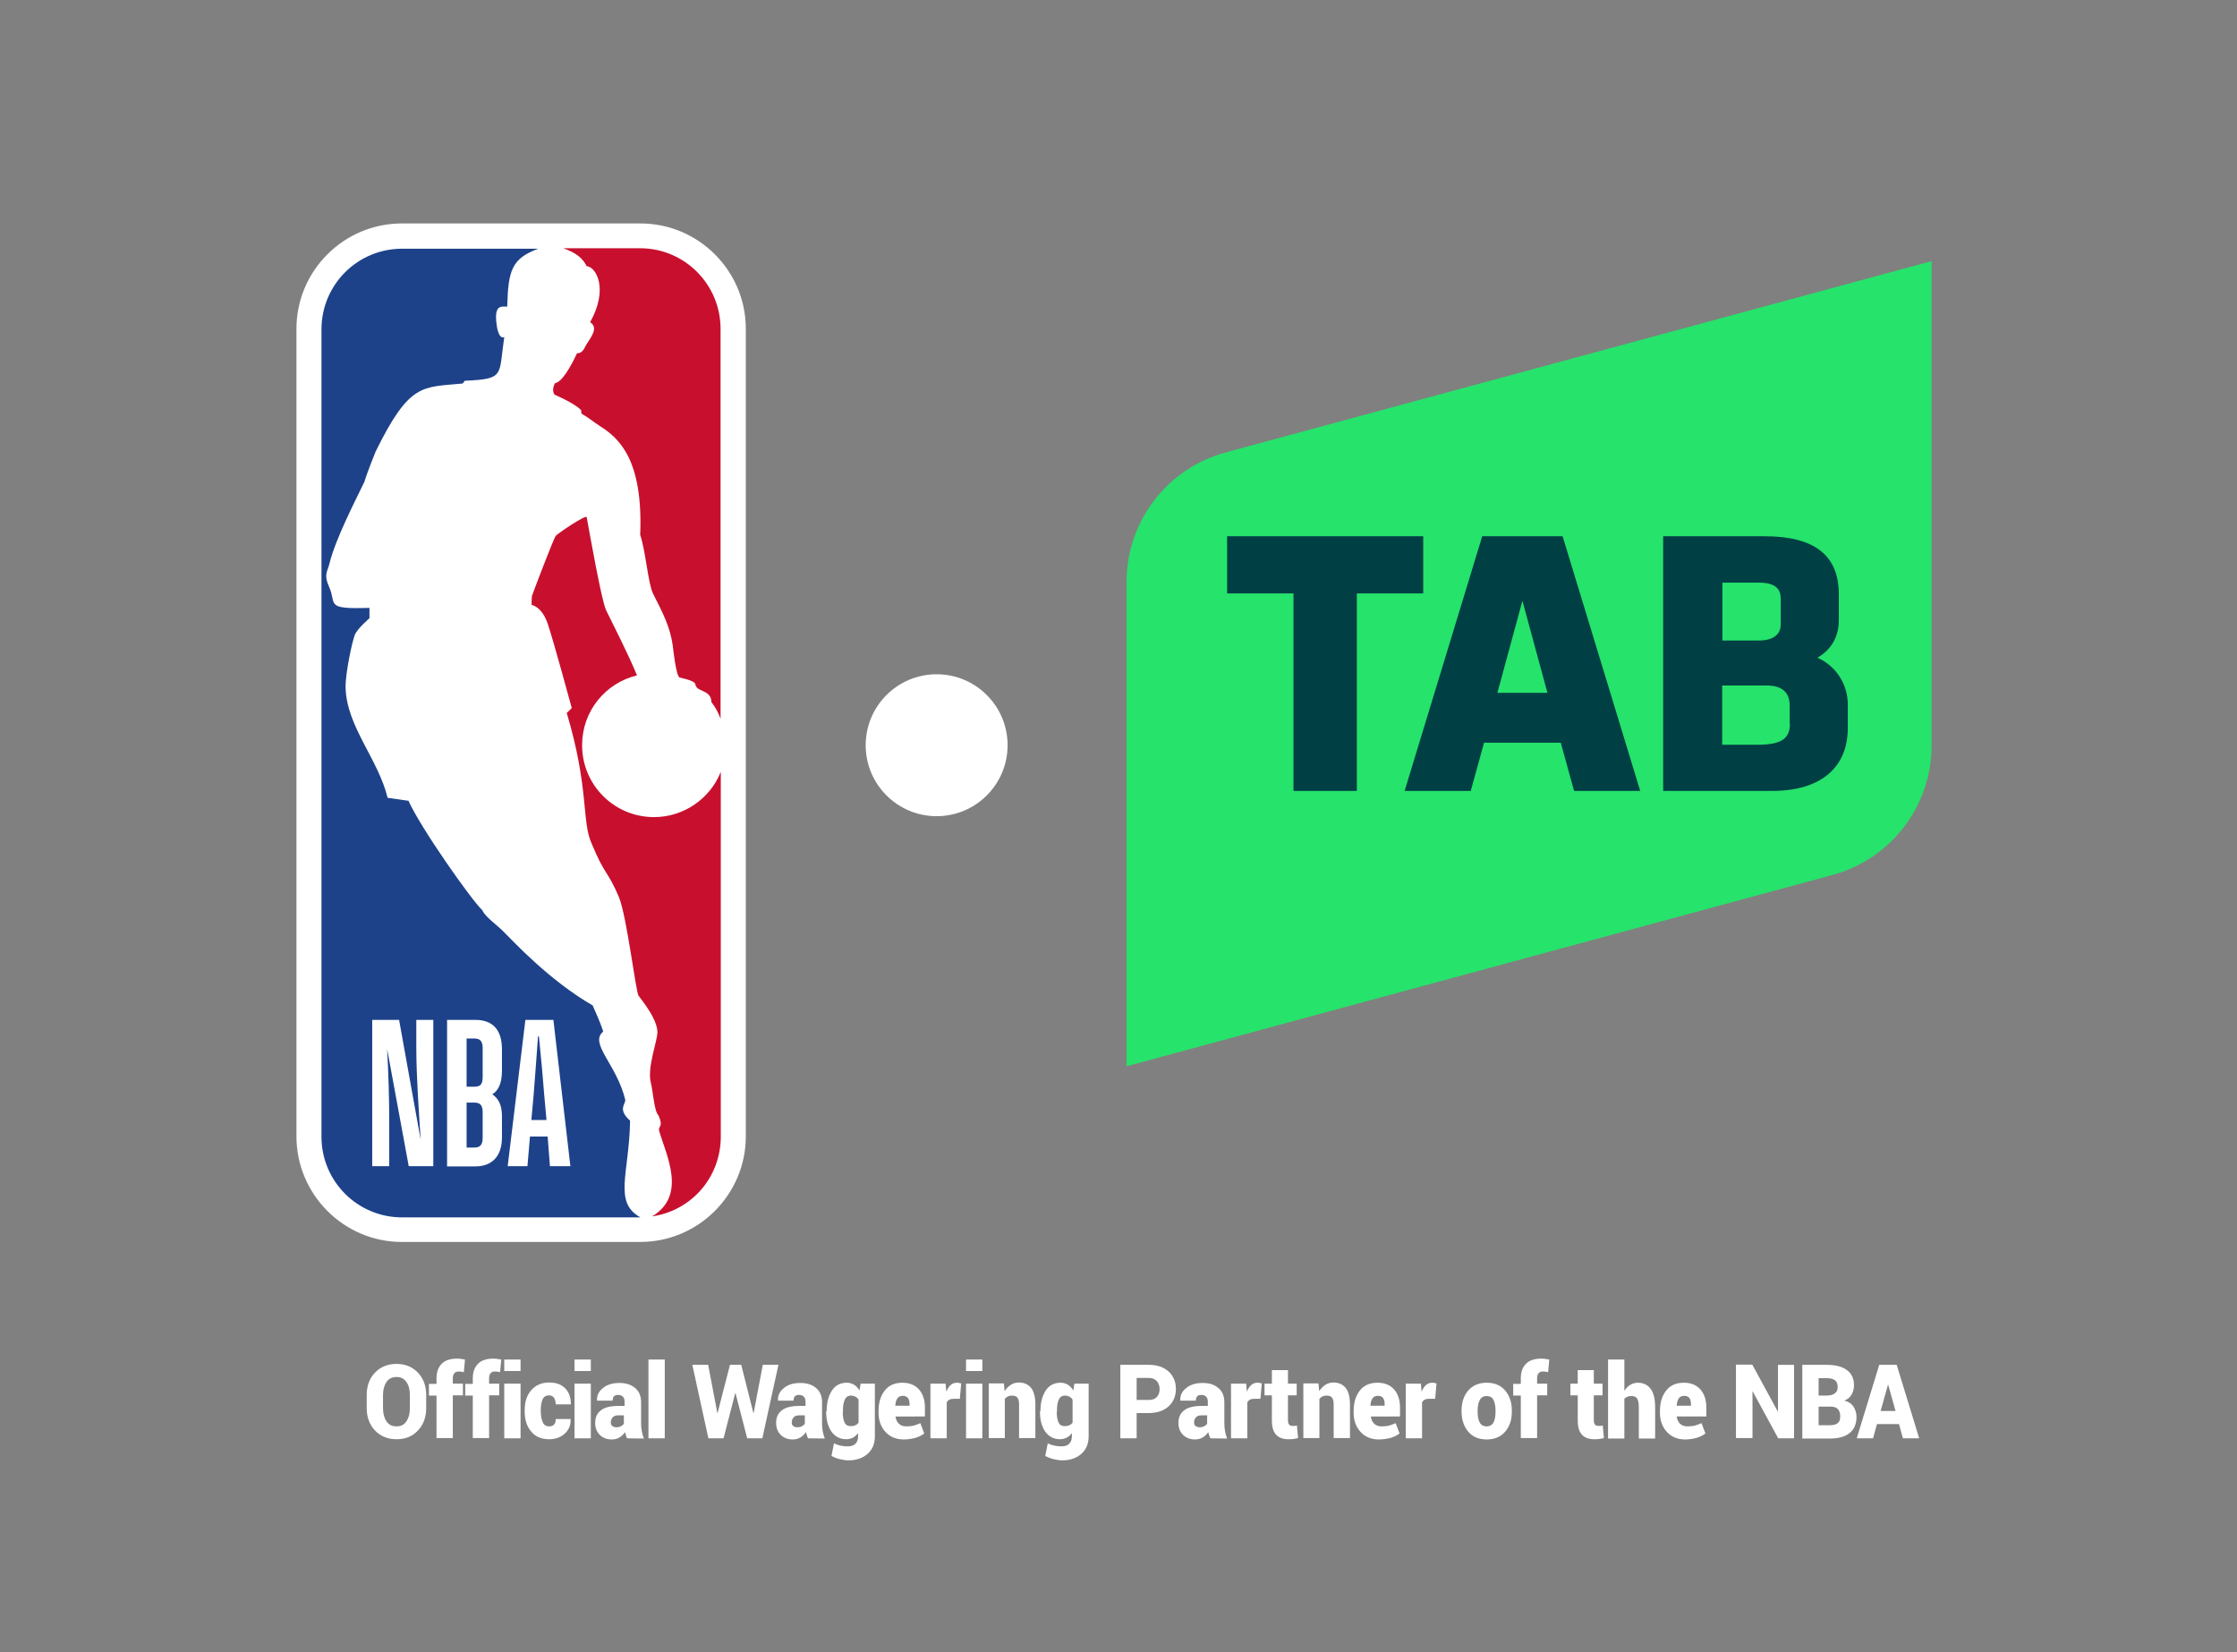 <?xml version="1.0" encoding="utf-8"?>
<!-- Generator: Adobe Illustrator 28.0.0, SVG Export Plug-In . SVG Version: 6.00 Build 0)  -->
<svg version="1.1" id="Layer_1" xmlns="http://www.w3.org/2000/svg" xmlns:xlink="http://www.w3.org/1999/xlink" x="0px" y="0px"
	 viewBox="0 0 974.2 719.4" style="enable-background:new 0 0 974.2 719.4;" xml:space="preserve">
<rect x="0" y="0" width="974.2" height="719.4" fill="#808080" stroke="none"/>
<style type="text/css">
	.st0{display:none;}
	.st1{fill:#FFFFFF;}
	.st2{fill:#C8102E;}
	.st3{fill:#1D428A;}
	.st4{fill:#26E36B;}
	.st5{fill:#004045;}
</style>
<g id="Layer_1_00000064314954445996631040000007334303461962423189_" class="st0">
</g>
<g>
	<g>
		<path class="st1" d="M185.6,613.2c0,3.9-1.2,7.2-3.6,9.7c-2.4,2.6-5.5,3.8-9.3,3.8c-3.9,0-7-1.3-9.4-3.8c-2.4-2.6-3.6-5.8-3.6-9.7
			v-5.8c0-3.9,1.2-7.2,3.6-9.7s5.5-3.8,9.4-3.8c3.8,0,6.9,1.3,9.3,3.8s3.6,5.8,3.6,9.7V613.2z M178.5,607.4c0-2.3-0.5-4.2-1.5-5.6
			c-1-1.5-2.5-2.2-4.3-2.2c-1.9,0-3.4,0.7-4.4,2.2c-1,1.5-1.5,3.3-1.5,5.6v5.8c0,2.3,0.5,4.2,1.5,5.7c1,1.5,2.5,2.2,4.4,2.2
			c1.9,0,3.3-0.7,4.3-2.2c1-1.5,1.5-3.4,1.5-5.7V607.4z"/>
		<path class="st1" d="M190.1,626.3v-18.6h-3.3v-5.1h3.3v-2.5c0-2.7,0.8-4.8,2.3-6.3s3.8-2.2,6.6-2.2c0.5,0,1.1,0,1.6,0.1
			c0.6,0.1,1.2,0.2,1.9,0.3l-0.5,5.5c-0.4-0.1-0.7-0.1-1-0.2c-0.3,0-0.7-0.1-1.1-0.1c-0.9,0-1.6,0.2-2,0.7s-0.7,1.2-0.7,2.1v2.5h4.4
			v5.1h-4.4v18.6H190.1z"/>
		<path class="st1" d="M205.9,626.3v-18.6h-3.3v-5.1h3.3v-2.5c0-2.7,0.8-4.8,2.3-6.3s3.8-2.2,6.6-2.2c0.5,0,1.1,0,1.6,0.1
			c0.6,0.1,1.2,0.2,1.9,0.3l-0.5,5.5c-0.4-0.1-0.7-0.1-1-0.2c-0.3,0-0.7-0.1-1.1-0.1c-0.9,0-1.6,0.2-2,0.7s-0.7,1.2-0.7,2.1v2.5h4.4
			v5.1H213v18.6H205.9z"/>
		<path class="st1" d="M226.7,597h-7.1v-5h7.1V597z M226.7,626.3h-7.1v-23.8h7.1V626.3z"/>
		<path class="st1" d="M239.2,621.1c0.9,0,1.7-0.3,2.1-0.8c0.5-0.5,0.7-1.3,0.7-2.4h6.5l0,0.1c0.1,2.6-0.8,4.7-2.6,6.3
			c-1.8,1.6-4,2.4-6.7,2.4c-3.4,0-6.1-1.1-7.9-3.4c-1.9-2.2-2.8-5.1-2.8-8.7v-0.5c0-3.6,0.9-6.5,2.8-8.7c1.9-2.2,4.5-3.4,7.9-3.4
			c2.9,0,5.2,0.8,6.9,2.5c1.7,1.7,2.5,4,2.5,6.9l0,0.1H242c0-1.1-0.2-2-0.7-2.8c-0.5-0.7-1.2-1.1-2.2-1.1c-1.3,0-2.3,0.6-2.8,1.7
			c-0.5,1.2-0.8,2.7-0.8,4.6v0.5c0,2,0.3,3.6,0.8,4.7C236.8,620.5,237.8,621.1,239.2,621.1z"/>
		<path class="st1" d="M257.3,597h-7.1v-5h7.1V597z M257.3,626.3h-7.1v-23.8h7.1V626.3z"/>
		<path class="st1" d="M273.1,626.3c-0.2-0.4-0.4-0.8-0.5-1.3c-0.2-0.5-0.3-1-0.4-1.4c-0.7,1-1.5,1.8-2.4,2.3
			c-0.9,0.6-2.1,0.9-3.4,0.9c-2.1,0-3.9-0.7-5.2-2c-1.3-1.3-2-3-2-5.2c0-2.4,0.8-4.2,2.5-5.5c1.7-1.3,4.2-1.9,7.7-1.9h2.6v-1.7
			c0-1-0.2-1.8-0.7-2.3c-0.5-0.5-1.2-0.8-2.1-0.8c-0.8,0-1.4,0.2-1.8,0.6c-0.4,0.4-0.6,1-0.6,1.9l-6.8,0l0-0.1
			c-0.1-2.2,0.8-4,2.6-5.4c1.8-1.5,4.2-2.2,7.2-2.2c2.8,0,5,0.7,6.8,2.2s2.6,3.6,2.6,6.3v9c0,1.3,0.1,2.5,0.3,3.5
			c0.2,1.1,0.5,2.2,0.9,3.2L273.1,626.3z M268.4,621.5c0.7,0,1.3-0.1,1.9-0.4c0.6-0.3,1.1-0.7,1.4-1.1v-3.7h-2.5
			c-1.1,0-1.9,0.3-2.4,0.9c-0.5,0.6-0.8,1.3-0.8,2.2c0,0.7,0.2,1.2,0.7,1.6C267.2,621.3,267.7,621.5,268.4,621.5z"/>
		<path class="st1" d="M289.5,626.3h-7.1V592h7.1V626.3z"/>
		<path class="st1" d="M328.1,615.3h0.1l4-21h6.8l-7,32h-6.6l-5.1-19.7h-0.1l-5.1,19.7h-6.6l-7-32h6.9l4,21h0.1l5.4-21h4.9
			L328.1,615.3z"/>
		<path class="st1" d="M351.9,626.3c-0.2-0.4-0.4-0.8-0.5-1.3c-0.2-0.5-0.3-1-0.4-1.4c-0.7,1-1.5,1.8-2.4,2.3
			c-0.9,0.6-2.1,0.9-3.4,0.9c-2.1,0-3.9-0.7-5.2-2c-1.3-1.3-2-3-2-5.2c0-2.4,0.8-4.2,2.5-5.5c1.7-1.3,4.2-1.9,7.7-1.9h2.6v-1.7
			c0-1-0.2-1.8-0.7-2.3c-0.5-0.5-1.2-0.8-2.1-0.8c-0.8,0-1.4,0.2-1.8,0.6c-0.4,0.4-0.6,1-0.6,1.9l-6.8,0l0-0.1
			c-0.1-2.2,0.8-4,2.6-5.4c1.8-1.5,4.2-2.2,7.2-2.2c2.8,0,5,0.7,6.8,2.2s2.6,3.6,2.6,6.3v9c0,1.3,0.1,2.5,0.3,3.5
			c0.2,1.1,0.5,2.2,0.9,3.2L351.9,626.3z M347.2,621.5c0.7,0,1.3-0.1,1.9-0.4c0.6-0.3,1.1-0.7,1.4-1.1v-3.7H348
			c-1.1,0-1.9,0.3-2.4,0.9c-0.5,0.6-0.8,1.3-0.8,2.2c0,0.7,0.2,1.2,0.7,1.6C345.9,621.3,346.5,621.5,347.2,621.5z"/>
		<path class="st1" d="M360,614.5c0-3.7,0.8-6.7,2.3-9c1.5-2.3,3.7-3.4,6.5-3.4c1.2,0,2.2,0.3,3.2,0.9c0.9,0.6,1.7,1.4,2.3,2.5
			l0.5-3h6.2v22.9c0,3.2-1,5.7-3.1,7.6s-4.9,2.9-8.4,2.9c-1.2,0-2.4-0.2-3.7-0.5c-1.3-0.3-2.5-0.8-3.7-1.4l1.1-5.5
			c1,0.5,2,0.8,2.9,1c0.9,0.2,2,0.3,3.2,0.3c1.4,0,2.6-0.4,3.3-1.2c0.8-0.8,1.1-1.9,1.1-3.4v-1.2c-0.6,0.9-1.4,1.5-2.2,2
			c-0.9,0.4-1.8,0.7-2.9,0.7c-2.8,0-4.9-1.1-6.5-3.3c-1.5-2.2-2.3-5-2.3-8.6V614.5z M367,614.9c0,1.9,0.3,3.4,0.8,4.5
			c0.5,1.1,1.4,1.6,2.7,1.6c0.8,0,1.4-0.1,2-0.4c0.6-0.2,1-0.6,1.4-1.1v-10c-0.3-0.6-0.8-1-1.3-1.3c-0.6-0.3-1.2-0.5-2-0.5
			c-1.3,0-2.2,0.6-2.7,1.8c-0.6,1.2-0.8,2.8-0.8,4.8V614.9z"/>
		<path class="st1" d="M393.6,626.8c-3.3,0-6-1.1-8-3.3c-2-2.2-3-5-3-8.3v-0.8c0-3.6,0.9-6.6,2.7-8.9c1.8-2.3,4.4-3.4,7.7-3.4
			c3.1,0,5.5,1,7.2,2.9s2.6,4.6,2.6,7.9v3.9H390l0,0.1c0.2,1.2,0.6,2.2,1.4,3c0.8,0.8,1.9,1.2,3.2,1.2c1.3,0,2.4-0.1,3.2-0.3
			s1.8-0.6,3-1.1l1.7,4.5c-1,0.8-2.3,1.4-3.8,1.9C397.1,626.5,395.4,626.8,393.6,626.8z M393.1,607.8c-1,0-1.8,0.4-2.3,1.1
			s-0.8,1.8-0.9,3.1l0.1,0.1h6.1v-0.6c0-1.2-0.2-2.1-0.7-2.8C394.8,608.1,394.1,607.8,393.1,607.8z"/>
		<path class="st1" d="M418,609.1l-2.6,0c-0.8,0-1.5,0.1-2,0.4c-0.5,0.3-0.9,0.7-1.1,1.2v15.6h-7.1v-23.8h6.6l0.3,3.5
			c0.5-1.2,1.1-2.2,1.9-2.9c0.8-0.7,1.7-1,2.7-1c0.3,0,0.7,0,1,0.1c0.3,0.1,0.7,0.1,0.9,0.2L418,609.1z"/>
		<path class="st1" d="M427.8,597h-7.1v-5h7.1V597z M427.8,626.3h-7.1v-23.8h7.1V626.3z"/>
		<path class="st1" d="M437.2,602.5l0.3,3.3c0.7-1.2,1.7-2.1,2.7-2.8c1.1-0.7,2.3-1,3.6-1c2.2,0,3.9,0.8,5.2,2.3
			c1.2,1.5,1.9,3.9,1.9,7.2v14.7h-7.1v-14.8c0-1.4-0.3-2.3-0.8-2.9c-0.5-0.6-1.3-0.8-2.4-0.8c-0.7,0-1.2,0.1-1.7,0.4
			c-0.5,0.2-0.9,0.6-1.3,1v17.1h-7v-23.8H437.2z"/>
		<path class="st1" d="M453.1,614.5c0-3.7,0.8-6.7,2.3-9c1.5-2.3,3.7-3.4,6.5-3.4c1.2,0,2.2,0.3,3.2,0.9c0.9,0.6,1.7,1.4,2.3,2.5
			l0.5-3h6.2v22.9c0,3.2-1,5.7-3.1,7.6s-4.9,2.9-8.4,2.9c-1.2,0-2.4-0.2-3.7-0.5c-1.3-0.3-2.5-0.8-3.7-1.4l1.1-5.5
			c1,0.5,2,0.8,2.9,1c0.9,0.2,2,0.3,3.2,0.3c1.4,0,2.6-0.4,3.3-1.2c0.8-0.8,1.1-1.9,1.1-3.4v-1.2c-0.6,0.9-1.4,1.5-2.2,2
			c-0.9,0.4-1.8,0.7-2.9,0.7c-2.8,0-4.9-1.1-6.5-3.3c-1.5-2.2-2.3-5-2.3-8.6V614.5z M460.2,614.9c0,1.9,0.3,3.4,0.8,4.5
			c0.5,1.1,1.4,1.6,2.7,1.6c0.8,0,1.4-0.1,2-0.4c0.6-0.2,1-0.6,1.4-1.1v-10c-0.3-0.6-0.8-1-1.3-1.3c-0.6-0.3-1.2-0.5-2-0.5
			c-1.3,0-2.2,0.6-2.7,1.8c-0.6,1.2-0.8,2.8-0.8,4.8V614.9z"/>
		<path class="st1" d="M495,615.3v11h-7.1v-32h12.4c3.6,0,6.5,1,8.6,2.9c2.1,1.9,3.2,4.5,3.2,7.6c0,3.1-1.1,5.7-3.2,7.6
			c-2.1,1.9-5,2.9-8.6,2.9H495z M495,609.6h5.3c1.5,0,2.7-0.4,3.5-1.3c0.8-0.9,1.2-2,1.2-3.4c0-1.4-0.4-2.6-1.2-3.5s-2-1.4-3.5-1.4
			H495V609.6z"/>
		<path class="st1" d="M527.1,626.3c-0.2-0.4-0.4-0.8-0.5-1.3c-0.2-0.5-0.3-1-0.4-1.4c-0.7,1-1.5,1.8-2.4,2.3
			c-0.9,0.6-2.1,0.9-3.4,0.9c-2.1,0-3.9-0.7-5.2-2c-1.3-1.3-2-3-2-5.2c0-2.4,0.8-4.2,2.5-5.5c1.7-1.3,4.2-1.9,7.7-1.9h2.6v-1.7
			c0-1-0.2-1.8-0.7-2.3c-0.5-0.5-1.2-0.8-2.1-0.8c-0.8,0-1.4,0.2-1.8,0.6c-0.4,0.4-0.6,1-0.6,1.9l-6.8,0l0-0.1
			c-0.1-2.2,0.8-4,2.6-5.4c1.8-1.5,4.2-2.2,7.2-2.2c2.8,0,5,0.7,6.8,2.2s2.6,3.6,2.6,6.3v9c0,1.3,0.1,2.5,0.3,3.5
			c0.2,1.1,0.5,2.2,0.9,3.2L527.1,626.3z M522.4,621.5c0.7,0,1.3-0.1,1.9-0.4c0.6-0.3,1.1-0.7,1.4-1.1v-3.7h-2.5
			c-1.1,0-1.9,0.3-2.4,0.9c-0.5,0.6-0.8,1.3-0.8,2.2c0,0.7,0.2,1.2,0.7,1.6C521.2,621.3,521.8,621.5,522.4,621.5z"/>
		<path class="st1" d="M548.9,609.1l-2.6,0c-0.8,0-1.5,0.1-2,0.4c-0.5,0.3-0.9,0.7-1.1,1.2v15.6h-7.1v-23.8h6.6l0.3,3.5
			c0.5-1.2,1.1-2.2,1.9-2.9c0.8-0.7,1.7-1,2.7-1c0.3,0,0.7,0,1,0.1c0.3,0.1,0.7,0.1,0.9,0.2L548.9,609.1z"/>
		<path class="st1" d="M560.9,596.6v5.9h3.8v5.1h-3.8v10.9c0,0.8,0.2,1.5,0.5,1.8c0.3,0.4,0.8,0.6,1.3,0.6c0.4,0,0.8,0,1.1,0
			s0.6-0.1,1-0.2l0.5,5.5c-0.8,0.2-1.5,0.3-2.1,0.4c-0.6,0.1-1.4,0.1-2.2,0.1c-2.3,0-4.1-0.7-5.3-2s-1.8-3.4-1.8-6.2v-10.9h-3.2
			v-5.1h3.2v-5.9H560.9z"/>
		<path class="st1" d="M574.2,602.5l0.3,3.3c0.7-1.2,1.7-2.1,2.7-2.8c1.1-0.7,2.3-1,3.6-1c2.2,0,3.9,0.8,5.2,2.3
			c1.2,1.5,1.9,3.9,1.9,7.2v14.7h-7.1v-14.8c0-1.4-0.3-2.3-0.8-2.9c-0.5-0.6-1.3-0.8-2.4-0.8c-0.7,0-1.2,0.1-1.7,0.4
			c-0.5,0.2-0.9,0.6-1.3,1v17.1h-7v-23.8H574.2z"/>
		<path class="st1" d="M600.5,626.8c-3.3,0-6-1.1-8-3.3c-2-2.2-3-5-3-8.3v-0.8c0-3.6,0.9-6.6,2.7-8.9c1.8-2.3,4.4-3.4,7.7-3.4
			c3.1,0,5.5,1,7.2,2.9s2.6,4.6,2.6,7.9v3.9H597l0,0.1c0.2,1.2,0.6,2.2,1.4,3c0.8,0.8,1.9,1.2,3.2,1.2c1.3,0,2.4-0.1,3.2-0.3
			s1.8-0.6,3-1.1l1.7,4.5c-1,0.8-2.3,1.4-3.8,1.9C604,626.5,602.3,626.8,600.5,626.8z M600,607.8c-1,0-1.8,0.4-2.3,1.1
			s-0.8,1.8-0.9,3.1l0.1,0.1h6.1v-0.6c0-1.2-0.2-2.1-0.7-2.8C601.8,608.1,601.1,607.8,600,607.8z"/>
		<path class="st1" d="M625,609.1l-2.6,0c-0.8,0-1.5,0.1-2,0.4c-0.5,0.3-0.9,0.7-1.1,1.2v15.6h-7.1v-23.8h6.6l0.3,3.5
			c0.5-1.2,1.1-2.2,1.9-2.9c0.8-0.7,1.7-1,2.7-1c0.3,0,0.7,0,1,0.1c0.3,0.1,0.7,0.1,0.9,0.2L625,609.1z"/>
		<path class="st1" d="M636.5,614.2c0-3.6,1-6.5,2.9-8.7c1.9-2.2,4.6-3.4,8-3.4c3.5,0,6.1,1.1,8.1,3.4c1.9,2.2,2.9,5.2,2.9,8.7v0.5
			c0,3.6-1,6.5-2.9,8.7s-4.6,3.4-8,3.4c-3.5,0-6.2-1.1-8.1-3.4s-2.9-5.2-2.9-8.7V614.2z M643.5,614.7c0,2,0.3,3.6,0.9,4.7
			c0.6,1.1,1.6,1.7,3,1.7c1.4,0,2.4-0.6,3-1.7s0.9-2.7,0.9-4.7v-0.5c0-1.9-0.3-3.5-0.9-4.6c-0.6-1.2-1.6-1.7-3-1.7
			c-1.4,0-2.4,0.6-3,1.8s-0.9,2.7-0.9,4.6V614.7z"/>
		<path class="st1" d="M662.3,626.3v-18.6h-3.3v-5.1h3.3v-2.5c0-2.7,0.8-4.8,2.3-6.3s3.8-2.2,6.6-2.2c0.5,0,1.1,0,1.6,0.1
			c0.6,0.1,1.2,0.2,1.9,0.3l-0.5,5.5c-0.4-0.1-0.7-0.1-1-0.2c-0.3,0-0.7-0.1-1.1-0.1c-0.9,0-1.6,0.2-2,0.7s-0.7,1.2-0.7,2.1v2.5h4.4
			v5.1h-4.4v18.6H662.3z"/>
		<path class="st1" d="M694.1,596.6v5.9h3.8v5.1h-3.8v10.9c0,0.8,0.2,1.5,0.5,1.8c0.3,0.4,0.8,0.6,1.3,0.6c0.4,0,0.8,0,1.1,0
			s0.6-0.1,1-0.2l0.5,5.5c-0.8,0.2-1.5,0.3-2.1,0.4c-0.6,0.1-1.4,0.1-2.2,0.1c-2.3,0-4.1-0.7-5.3-2s-1.8-3.4-1.8-6.2v-10.9h-3.2
			v-5.1h3.2v-5.9H694.1z"/>
		<path class="st1" d="M707.5,605.5c0.7-1.1,1.5-1.9,2.5-2.5c1-0.6,2.1-0.9,3.3-0.9c2.3,0,4.2,0.9,5.5,2.6c1.3,1.7,2,4.4,2,8v13.7
			h-7.1v-13.7c0-1.8-0.3-3.1-0.8-3.8c-0.5-0.7-1.3-1-2.4-1c-0.7,0-1.3,0.1-1.8,0.3c-0.5,0.2-0.9,0.5-1.3,0.9v17.3h-7.1V592h7.1
			V605.5z"/>
		<path class="st1" d="M733.9,626.8c-3.3,0-6-1.1-8-3.3c-2-2.2-3-5-3-8.3v-0.8c0-3.6,0.9-6.6,2.7-8.9c1.8-2.3,4.4-3.4,7.7-3.4
			c3.1,0,5.5,1,7.2,2.9s2.6,4.6,2.6,7.9v3.9h-12.9l0,0.1c0.2,1.2,0.6,2.2,1.4,3c0.8,0.8,1.9,1.2,3.2,1.2c1.3,0,2.4-0.1,3.2-0.3
			s1.8-0.6,3-1.1l1.7,4.5c-1,0.8-2.3,1.4-3.8,1.9C737.4,626.5,735.7,626.8,733.9,626.8z M733.4,607.8c-1,0-1.8,0.4-2.3,1.1
			s-0.8,1.8-0.9,3.1l0.1,0.1h6.1v-0.6c0-1.2-0.2-2.1-0.7-2.8C735.2,608.1,734.4,607.8,733.4,607.8z"/>
		<path class="st1" d="M781.4,626.3h-7l-11.1-20.4l-0.1,0v20.3H756v-32h7.1l11.1,20.4l0.1,0v-20.3h7V626.3z"/>
		<path class="st1" d="M784.9,626.3v-32h10.5c3.8,0,6.7,0.7,8.8,2.2c2.1,1.5,3.2,3.7,3.2,6.6c0,1.5-0.3,2.9-1,4.1
			c-0.7,1.2-1.7,2.1-3.2,2.7c1.8,0.4,3.1,1.3,4,2.6c0.8,1.3,1.3,2.8,1.3,4.4c0,3.1-1,5.5-3,7.1s-4.8,2.4-8.6,2.4H784.9z M792,607.7
			h3.5c1.6,0,2.8-0.4,3.6-1c0.8-0.6,1.2-1.5,1.2-2.7c0-1.4-0.4-2.4-1.2-3c-0.8-0.6-2-0.9-3.7-0.9H792V607.7z M792,612.6v8h4.9
			c1.5,0,2.6-0.3,3.4-0.9c0.8-0.6,1.1-1.6,1.1-2.9c0-1.4-0.3-2.4-1-3.2c-0.6-0.7-1.7-1.1-3.1-1.1H792z"/>
		<path class="st1" d="M827,620.1h-9.6l-1.7,6.2h-7.1l9.8-32h7.6l9.8,32h-7.1L827,620.1z M819,614.4h6.5l-3.2-11.4h-0.1L819,614.4z"
			/>
	</g>
	<g>
		<path class="st1" d="M210.1,396.3 M278.9,97.3H175c-25.3,0-45.9,20.6-45.9,45.9v351.6c0,25.3,20.6,46,45.9,46h103.8
			c25.3,0,46-20.6,46-46V143.2C324.8,117.9,304.2,97.3,278.9,97.3"/>
		<path class="st2" d="M253.1,178.6l0.1,1.5c3.2,1.8,4.8,3.3,8,5.4c8.5,5.3,18.9,14.8,17.6,47.4c2.4,7.1,3.4,21.1,5.6,25.6
			c4.4,8.7,7.4,14.4,8.6,22.7c0,0,1.3,12.8,2.9,13.8c8.8,2,6.2,2.8,7.5,4.3c1.4,1.8,6.4,1.7,6.4,6.4c1.8,2.3,3.1,4.8,4,7.3V143.2
			c0-19.4-15.7-35.1-35-35.1h-33.5c5.4,1.9,8.4,4.2,10.2,7.8c4.3,0.4,9.5,10.1,1.5,24.4c3.6,2.4,0.8,5.9-1.8,10
			c-0.7,1.3-1.6,3.7-3.9,3.5c-3,6.4-6.7,12.6-9.5,13c-0.8,1-1.5,3.8-0.2,5.1C245.7,173.7,250.7,176.2,253.1,178.6"/>
		<path class="st2" d="M313.9,336.1c-4.6,11.5-15.9,19.7-29.1,19.7c-17.3,0-31.3-14-31.3-31.3c0-14.8,10.1-27.1,23.9-30.4
			c-3.6-9-11.2-23.7-13.5-28.5c-2.1-4.8-7.3-34.5-8.4-40.4c-0.3-1.3-13.5,7.7-13.5,8.2c-0.8,0.8-9.9,24.7-10.3,26
			c-0.2,0.8-0.2,4-0.2,4s4.5,0.6,7.1,8.4c2.6,7.8,10.4,36.5,10.4,36.5s-2.1,2.2-2.2,2.1c9.9,33.1,6.4,47.3,10.9,57
			c5.6,13.7,7.1,11.9,11.9,23.4c3.4,8.4,7.3,41.3,8.5,42.8c5.3,6.8,8.2,12,8.2,15.9c0,3.8-4.5,15.2-2.9,21.8
			c1,3.9,1.5,12.6,3.3,14.3c0,0,1.7,3.3,0.8,4.7c-0.2,0.5-0.7,1.3-0.5,1.9c2.9,10.4,12.4,28.1-2.9,37.4h0.3
			c16.8-2.6,29.5-17,29.5-34.7V336.1z"/>
		<path class="st3" d="M274.4,488c-5.6-5-1.9-7.2-2.1-9.1c-3.7-15.4-15.9-24.6-9.6-29.7c-1.6-5.1-4.7-11.4-4.6-11.4
			c-19-10.9-35.2-28.6-37.9-31.2c-3.3-3.6-9-7.3-10.1-10.2c-4.6-4.2-27-36-32.2-47.7l-9.1-1.3c-4.1-16.9-17.9-31.1-18.3-48
			c-0.1-6.4,2.9-20.1,4-22.9c1.1-2.8,6.4-7.3,6.4-7.3v-4.5c-19.8,0.6-14.1-1.5-17.6-9.2c-2.4-5.3-0.7-6.5,0.2-10.2
			c2.7-10.9,11.5-27.8,15.2-35.5c1.1-3.9,4.9-13.2,4.9-13.2c14.8-30.1,20.3-27.9,37.9-29.6l0.9-1.2c17.6-0.8,14.7-2.1,17.2-19
			c-2.6,1.1-3.3-5.3-3.3-5.3c-1.4-9.6,2.7-7.8,4.6-8c0.4-15.9,2-20.9,13.5-25.2h-59.3c-19.4,0-35.1,15.7-35.1,35.1v351.6
			c0,19.4,15.7,35.1,35.1,35.1h103.8C267,523.5,274,511.2,274.4,488z"/>
		<path class="st1" d="M194.7,507.8v-63.7h12.3c7.1,0,11.6,3.8,11.6,12.8v9.4c0,5.8-1.8,8.7-4.2,10.2c2.5,1.7,4.2,4.5,4.2,9.4v9.3
			c0,8.7-4.7,12.7-11.6,12.7H194.7z M203.2,480.1v19.6h3.3c2.9,0,3.7-1.5,3.7-4.5v-10.8c0-3.1-1-4.3-3.8-4.3H203.2z M203.2,452.2v21
			h3.2c3,0,3.8-1.1,3.8-4.5v-12.2c0-2.9-0.9-4.3-3.7-4.3H203.2z M238.5,494.9h-7.7l-1.1,12.9h-8.6l7.7-63.7h12.2l7.4,63.7h-8.9
			L238.5,494.9z M234.7,451.3h-0.4c-0.5,7.7-1.6,21.1-1.9,25.4l-1,11h6.6l-1-11C236.7,472.3,235.5,459,234.7,451.3 M169.5,507.8
			h-7.4v-63.7h11.7l9.4,52.2c-0.8-12.5-1.9-27.5-1.9-40.4v-11.8h7.4v63.7H178l-9.4-51c0.6,11.8,0.9,21.1,0.9,30.9V507.8z"/>
	</g>
	<circle class="st1" cx="407.9" cy="324.5" r="30.9"/>
	<g>
		<path class="st4" d="M841.2,113.7l-307.4,83.3c-25.5,6.9-43.2,30-43.2,56.4v210.9L798,381c25.5-6.9,43.2-30,43.2-56.4V113.7z"/>
		<path class="st5" d="M791.5,286.4c6.3-3.8,9.3-9.2,9.3-16.6v-11c0-17-10.6-25.3-32.4-25.3h-44.1v110.9h47.5
			c20.9,0,32.9-10,32.9-27.4v-10.5C804.6,297.7,799.4,289.9,791.5,286.4 M750.1,253.7H766c8.5,0,9.5,4,9.5,7v11.2c0,4.5-3.5,7-9.5,7
			h-15.9V253.7z M779.5,315.2c0,6.6-4,9.1-14.2,9.1h-15.3v-25.8h19.3c6.7,0,10.1,2.9,10.1,8.8V315.2z"/>
		<path class="st5" d="M680.5,233.5h-35l-33.8,110.9h28.8l5.8-21h33.4l5.8,21h28.8L680.5,233.5z M652.1,301.7l10.9-40.1l10.9,40.1
			H652.1z"/>
		<polygon class="st5" points="534.4,233.5 534.4,258.4 563.3,258.4 563.3,344.4 563.3,344.4 590.9,344.4 590.9,344.4 590.9,258.4 
			619.8,258.4 619.8,233.5 		"/>
	</g>
</g>
</svg>
